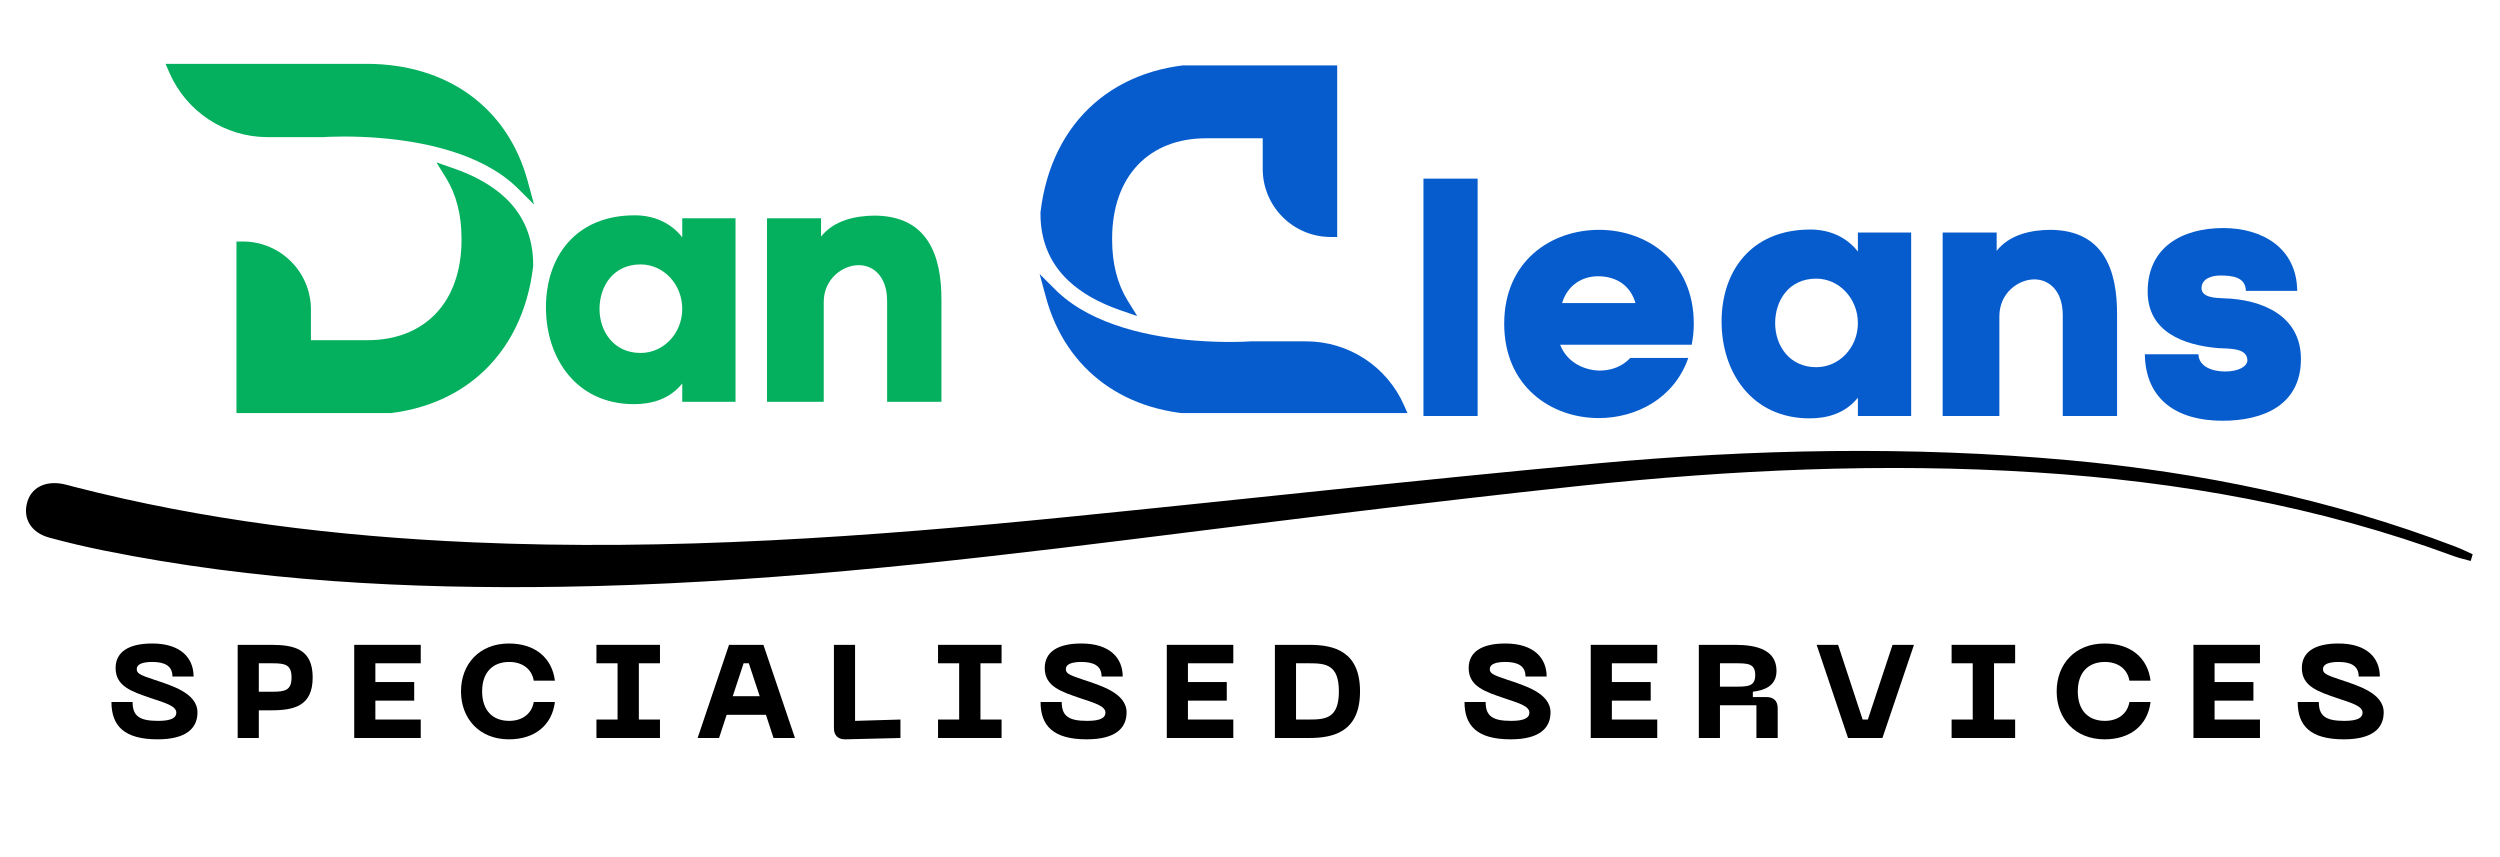 <svg version="1.0" preserveAspectRatio="xMidYMid meet" height="120" viewBox="0 0 262.5 90" zoomAndPan="magnify" width="350" xmlns:xlink="http://www.w3.org/1999/xlink" xmlns="http://www.w3.org/2000/svg"><defs><g></g><clipPath id="d141e16114"><path clip-rule="nonzero" d="M 17.383 6.691 L 56.309 6.691 L 56.309 43.371 L 17.383 43.371 Z M 17.383 6.691"></path></clipPath><clipPath id="eabf8cde14"><path clip-rule="nonzero" d="M 109.16 6.867 L 147.852 6.867 L 147.852 43.371 L 109.16 43.371 Z M 109.16 6.867"></path></clipPath><clipPath id="a05074048c"><path clip-rule="nonzero" d="M 2.375 47 L 259.625 47 L 259.625 61.754 L 2.375 61.754 Z M 2.375 47"></path></clipPath></defs><g clip-path="url(#d141e16114)"><path fill-rule="nonzero" fill-opacity="1" d="M 55.406 19.012 C 53.312 11.305 46.98 6.703 38.465 6.703 L 17.383 6.703 L 17.797 7.656 C 19.586 11.75 23.629 14.398 28.098 14.398 L 33.887 14.398 C 34.105 14.383 34.91 14.336 36.121 14.336 C 37.281 14.336 38.469 14.379 39.637 14.469 L 39.754 14.48 C 44.23 14.832 50.367 16.004 54.16 19.574 L 54.211 19.617 C 54.23 19.637 54.25 19.656 54.27 19.676 L 56.074 21.473 Z M 55.984 27.898 L 55.98 27.973 C 54.84 37.574 48.059 43.543 38.277 43.543 L 24.828 43.543 L 24.828 25.359 L 25.508 25.359 C 29.445 25.359 32.648 28.562 32.648 32.5 L 32.648 35.719 L 38.605 35.719 C 41.539 35.719 44.012 34.754 45.754 32.934 C 47.523 31.078 48.461 28.395 48.461 25.176 L 48.461 25.066 C 48.461 22.574 47.914 20.426 46.832 18.68 L 45.824 17.051 L 47.633 17.68 C 49.883 18.457 51.703 19.496 53.051 20.766 C 55.02 22.621 56.008 25.02 55.984 27.898" fill="#04af5d"></path></g><g clip-path="url(#eabf8cde14)"><path fill-rule="nonzero" fill-opacity="1" d="M 109.828 31.227 C 111.922 38.934 118.254 43.539 126.77 43.539 L 147.852 43.539 L 147.438 42.586 C 145.648 38.488 141.605 35.84 137.137 35.84 L 131.348 35.84 C 131.133 35.855 130.324 35.906 129.117 35.906 C 127.953 35.906 126.766 35.859 125.598 35.77 L 125.48 35.762 C 121.004 35.41 114.867 34.238 111.074 30.668 L 111.023 30.621 C 111.004 30.602 110.984 30.586 110.965 30.566 L 109.16 28.77 Z M 109.25 22.344 L 109.254 22.27 C 110.395 12.664 117.176 6.699 126.957 6.699 L 140.406 6.699 L 140.406 24.883 L 139.727 24.883 C 135.789 24.883 132.586 21.68 132.586 17.742 L 132.586 14.52 L 126.629 14.52 C 123.695 14.52 121.223 15.484 119.48 17.309 C 117.711 19.164 116.773 21.844 116.773 25.062 L 116.773 25.172 C 116.773 27.664 117.32 29.812 118.402 31.559 L 119.41 33.188 L 117.602 32.562 C 115.355 31.781 113.531 30.742 112.184 29.473 C 110.215 27.617 109.227 25.219 109.25 22.344" fill="#075ccd"></path></g><g clip-path="url(#a05074048c)"><path fill-rule="nonzero" fill-opacity="1" d="M 259.633 58.199 C 259.035 57.93 258.445 57.637 257.836 57.402 C 244.707 52.395 231.086 49.578 217.125 48.312 C 200.594 46.816 184.062 47.152 167.57 48.668 C 149.004 50.375 130.469 52.445 111.918 54.297 C 91.18 56.367 70.414 57.863 49.547 56.941 C 35.434 56.32 21.477 54.637 7.77 51.113 C 7.375 51.012 6.984 50.887 6.586 50.812 C 4.699 50.465 3.273 51.219 2.848 52.766 C 2.387 54.453 3.262 55.926 5.168 56.449 C 7.07 56.969 8.996 57.418 10.93 57.809 C 26.82 61.02 42.902 61.859 59.07 61.609 C 78.977 61.301 98.723 59.133 118.453 56.676 C 134.254 54.711 150.051 52.699 165.883 51.016 C 181.805 49.328 197.781 48.582 213.793 49.602 C 228.816 50.555 243.508 53.156 257.668 58.402 C 258.238 58.609 258.836 58.738 259.422 58.902 C 259.492 58.668 259.562 58.434 259.633 58.199 Z M 259.633 58.199" fill="#000000"></path></g><g fill-opacity="1" fill="#000000"><g transform="translate(11.28, 77.489)"><g><path d="M 9.453 -2.688 C 9.453 -4.734 6.688 -5.516 4.891 -6.125 C 3.312 -6.641 3.078 -6.812 3.078 -7.25 C 3.078 -7.75 3.703 -7.984 4.703 -7.984 C 5.906 -7.984 6.828 -7.641 6.828 -6.453 L 9.047 -6.453 C 9.047 -8.391 7.703 -9.922 4.703 -9.922 C 2.172 -9.922 0.859 -9 0.859 -7.344 C 0.859 -5.422 2.547 -4.875 4.609 -4.172 C 6.031 -3.688 7.234 -3.375 7.234 -2.656 C 7.234 -2.141 6.75 -1.797 5.328 -1.797 C 3.391 -1.797 2.641 -2.281 2.641 -3.781 L 0.422 -3.781 C 0.422 -1.297 1.734 0.141 5.266 0.141 C 8.266 0.141 9.453 -1.016 9.453 -2.688 Z M 9.453 -2.688"></path></g></g></g><g fill-opacity="1" fill="#000000"><g transform="translate(24.128, 77.489)"><g><path d="M 4.344 -9.781 L 0.828 -9.781 L 0.828 0 L 3.047 0 L 3.047 -2.906 L 4.344 -2.906 C 6.812 -2.906 8.703 -3.391 8.703 -6.359 C 8.703 -9.312 6.812 -9.781 4.344 -9.781 Z M 3.047 -4.859 L 3.047 -7.844 L 4.484 -7.844 C 5.797 -7.844 6.484 -7.703 6.484 -6.359 C 6.484 -5 5.797 -4.859 4.484 -4.859 Z M 3.047 -4.859"></path></g></g></g><g fill-opacity="1" fill="#000000"><g transform="translate(36.366, 77.489)"><g><path d="M 7.812 0 L 7.812 -1.938 L 3.047 -1.938 L 3.047 -3.922 L 7.125 -3.922 L 7.125 -5.875 L 3.047 -5.875 L 3.047 -7.844 L 7.812 -7.844 L 7.812 -9.781 L 0.828 -9.781 L 0.828 0 Z M 7.812 0"></path></g></g></g><g fill-opacity="1" fill="#000000"><g transform="translate(47.717, 77.489)"><g><path d="M 0.688 -4.891 C 0.688 -2.047 2.609 0.141 5.719 0.141 C 8.453 0.141 10.25 -1.359 10.547 -3.781 L 8.328 -3.781 C 8.109 -2.5 7.078 -1.797 5.75 -1.797 C 4.031 -1.797 2.906 -2.875 2.906 -4.891 C 2.906 -6.906 4.031 -7.984 5.75 -7.984 C 7.078 -7.984 8.109 -7.297 8.328 -6.016 L 10.547 -6.016 C 10.25 -8.422 8.453 -9.922 5.719 -9.922 C 2.609 -9.922 0.688 -7.75 0.688 -4.891 Z M 0.688 -4.891"></path></g></g></g><g fill-opacity="1" fill="#000000"><g transform="translate(61.938, 77.489)"><g><path d="M 7.359 -9.781 L 0.688 -9.781 L 0.688 -7.844 L 2.906 -7.844 L 2.906 -1.938 L 0.688 -1.938 L 0.688 0 L 7.359 0 L 7.359 -1.938 L 5.141 -1.938 L 5.141 -7.844 L 7.359 -7.844 Z M 7.359 -9.781"></path></g></g></g><g fill-opacity="1" fill="#000000"><g transform="translate(72.97, 77.489)"><g><path d="M 10.5 0 L 7.188 -9.781 L 3.578 -9.781 L 0.281 0 L 2.531 0 L 3.328 -2.438 L 7.453 -2.438 L 8.25 0 Z M 5.109 -7.844 L 5.656 -7.844 L 6.797 -4.391 L 3.969 -4.391 Z M 5.109 -7.844"></path></g></g></g><g fill-opacity="1" fill="#000000"><g transform="translate(86.734, 77.489)"><g><path d="M 7.812 0 L 7.812 -1.938 L 3.047 -1.797 L 3.047 -9.781 L 0.828 -9.781 L 0.828 -1.031 C 0.828 -0.266 1.266 0.156 2.031 0.141 Z M 7.812 0"></path></g></g></g><g fill-opacity="1" fill="#000000"><g transform="translate(97.806, 77.489)"><g><path d="M 7.359 -9.781 L 0.688 -9.781 L 0.688 -7.844 L 2.906 -7.844 L 2.906 -1.938 L 0.688 -1.938 L 0.688 0 L 7.359 0 L 7.359 -1.938 L 5.141 -1.938 L 5.141 -7.844 L 7.359 -7.844 Z M 7.359 -9.781"></path></g></g></g><g fill-opacity="1" fill="#000000"><g transform="translate(108.838, 77.489)"><g><path d="M 9.453 -2.688 C 9.453 -4.734 6.688 -5.516 4.891 -6.125 C 3.312 -6.641 3.078 -6.812 3.078 -7.25 C 3.078 -7.75 3.703 -7.984 4.703 -7.984 C 5.906 -7.984 6.828 -7.641 6.828 -6.453 L 9.047 -6.453 C 9.047 -8.391 7.703 -9.922 4.703 -9.922 C 2.172 -9.922 0.859 -9 0.859 -7.344 C 0.859 -5.422 2.547 -4.875 4.609 -4.172 C 6.031 -3.688 7.234 -3.375 7.234 -2.656 C 7.234 -2.141 6.75 -1.797 5.328 -1.797 C 3.391 -1.797 2.641 -2.281 2.641 -3.781 L 0.422 -3.781 C 0.422 -1.297 1.734 0.141 5.266 0.141 C 8.266 0.141 9.453 -1.016 9.453 -2.688 Z M 9.453 -2.688"></path></g></g></g><g fill-opacity="1" fill="#000000"><g transform="translate(121.686, 77.489)"><g><path d="M 7.812 0 L 7.812 -1.938 L 3.047 -1.938 L 3.047 -3.922 L 7.125 -3.922 L 7.125 -5.875 L 3.047 -5.875 L 3.047 -7.844 L 7.812 -7.844 L 7.812 -9.781 L 0.828 -9.781 L 0.828 0 Z M 7.812 0"></path></g></g></g><g fill-opacity="1" fill="#000000"><g transform="translate(133.036, 77.489)"><g><path d="M 4.438 -9.781 L 0.828 -9.781 L 0.828 0 L 4.438 0 C 7.047 0 9.766 -0.688 9.766 -4.891 C 9.766 -9.109 7.047 -9.781 4.438 -9.781 Z M 3.047 -1.938 L 3.047 -7.844 L 4.438 -7.844 C 6.172 -7.844 7.547 -7.703 7.547 -4.891 C 7.547 -2.078 6.172 -1.938 4.438 -1.938 Z M 3.047 -1.938"></path></g></g></g><g fill-opacity="1" fill="#000000"><g transform="translate(146.481, 77.489)"><g></g></g></g><g fill-opacity="1" fill="#000000"><g transform="translate(153.351, 77.489)"><g><path d="M 9.453 -2.688 C 9.453 -4.734 6.688 -5.516 4.891 -6.125 C 3.312 -6.641 3.078 -6.812 3.078 -7.25 C 3.078 -7.75 3.703 -7.984 4.703 -7.984 C 5.906 -7.984 6.828 -7.641 6.828 -6.453 L 9.047 -6.453 C 9.047 -8.391 7.703 -9.922 4.703 -9.922 C 2.172 -9.922 0.859 -9 0.859 -7.344 C 0.859 -5.422 2.547 -4.875 4.609 -4.172 C 6.031 -3.688 7.234 -3.375 7.234 -2.656 C 7.234 -2.141 6.75 -1.797 5.328 -1.797 C 3.391 -1.797 2.641 -2.281 2.641 -3.781 L 0.422 -3.781 C 0.422 -1.297 1.734 0.141 5.266 0.141 C 8.266 0.141 9.453 -1.016 9.453 -2.688 Z M 9.453 -2.688"></path></g></g></g><g fill-opacity="1" fill="#000000"><g transform="translate(166.199, 77.489)"><g><path d="M 7.812 0 L 7.812 -1.938 L 3.047 -1.938 L 3.047 -3.922 L 7.125 -3.922 L 7.125 -5.875 L 3.047 -5.875 L 3.047 -7.844 L 7.812 -7.844 L 7.812 -9.781 L 0.828 -9.781 L 0.828 0 Z M 7.812 0"></path></g></g></g><g fill-opacity="1" fill="#000000"><g transform="translate(177.549, 77.489)"><g><path d="M 3.047 0 L 3.047 -3.438 L 6.875 -3.438 L 6.875 0 L 9.109 0 L 9.109 -3.125 C 9.109 -3.891 8.688 -4.297 7.922 -4.297 L 6.5 -4.297 L 6.5 -4.859 C 7.672 -5 8.984 -5.438 8.984 -7.047 C 8.984 -9.234 6.953 -9.781 4.625 -9.781 L 0.828 -9.781 L 0.828 0 Z M 3.047 -7.844 L 4.625 -7.844 C 5.938 -7.844 6.75 -7.844 6.75 -6.609 C 6.75 -5.391 5.938 -5.391 4.625 -5.391 L 3.047 -5.391 Z M 3.047 -7.844"></path></g></g></g><g fill-opacity="1" fill="#000000"><g transform="translate(190.467, 77.489)"><g><path d="M 3.578 0 L 7.188 0 L 10.5 -9.781 L 8.25 -9.781 L 5.656 -1.938 L 5.109 -1.938 L 2.531 -9.781 L 0.281 -9.781 Z M 3.578 0"></path></g></g></g><g fill-opacity="1" fill="#000000"><g transform="translate(204.231, 77.489)"><g><path d="M 7.359 -9.781 L 0.688 -9.781 L 0.688 -7.844 L 2.906 -7.844 L 2.906 -1.938 L 0.688 -1.938 L 0.688 0 L 7.359 0 L 7.359 -1.938 L 5.141 -1.938 L 5.141 -7.844 L 7.359 -7.844 Z M 7.359 -9.781"></path></g></g></g><g fill-opacity="1" fill="#000000"><g transform="translate(215.262, 77.489)"><g><path d="M 0.688 -4.891 C 0.688 -2.047 2.609 0.141 5.719 0.141 C 8.453 0.141 10.25 -1.359 10.547 -3.781 L 8.328 -3.781 C 8.109 -2.5 7.078 -1.797 5.75 -1.797 C 4.031 -1.797 2.906 -2.875 2.906 -4.891 C 2.906 -6.906 4.031 -7.984 5.75 -7.984 C 7.078 -7.984 8.109 -7.297 8.328 -6.016 L 10.547 -6.016 C 10.25 -8.422 8.453 -9.922 5.719 -9.922 C 2.609 -9.922 0.688 -7.75 0.688 -4.891 Z M 0.688 -4.891"></path></g></g></g><g fill-opacity="1" fill="#000000"><g transform="translate(229.484, 77.489)"><g><path d="M 7.812 0 L 7.812 -1.938 L 3.047 -1.938 L 3.047 -3.922 L 7.125 -3.922 L 7.125 -5.875 L 3.047 -5.875 L 3.047 -7.844 L 7.812 -7.844 L 7.812 -9.781 L 0.828 -9.781 L 0.828 0 Z M 7.812 0"></path></g></g></g><g fill-opacity="1" fill="#000000"><g transform="translate(240.835, 77.489)"><g><path d="M 9.453 -2.688 C 9.453 -4.734 6.688 -5.516 4.891 -6.125 C 3.312 -6.641 3.078 -6.812 3.078 -7.25 C 3.078 -7.75 3.703 -7.984 4.703 -7.984 C 5.906 -7.984 6.828 -7.641 6.828 -6.453 L 9.047 -6.453 C 9.047 -8.391 7.703 -9.922 4.703 -9.922 C 2.172 -9.922 0.859 -9 0.859 -7.344 C 0.859 -5.422 2.547 -4.875 4.609 -4.172 C 6.031 -3.688 7.234 -3.375 7.234 -2.656 C 7.234 -2.141 6.75 -1.797 5.328 -1.797 C 3.391 -1.797 2.641 -2.281 2.641 -3.781 L 0.422 -3.781 C 0.422 -1.297 1.734 0.141 5.266 0.141 C 8.266 0.141 9.453 -1.016 9.453 -2.688 Z M 9.453 -2.688"></path></g></g></g><g fill-opacity="1" fill="#04af5d"><g transform="translate(56.824, 42.186)"><g><path d="M 9.828 -19.578 C 3.562 -19.578 0.5 -15.172 0.5 -9.906 C 0.5 -4.594 3.672 0.25 9.75 0.25 C 11.609 0.25 13.5 -0.281 14.812 -1.922 L 14.812 0 L 20.406 0 L 20.406 -19.266 L 14.812 -19.266 L 14.812 -17.266 C 13.562 -18.875 11.719 -19.578 9.828 -19.578 Z M 10.438 -5.125 C 7.578 -5.125 6.125 -7.438 6.125 -9.75 C 6.125 -12.109 7.547 -14.422 10.438 -14.422 C 12.859 -14.422 14.812 -12.328 14.812 -9.75 C 14.812 -7.188 12.859 -5.125 10.438 -5.125 Z M 10.438 -5.125"></path></g></g></g><g fill-opacity="1" fill="#04af5d"><g transform="translate(79.725, 42.186)"><g><path d="M 6.484 -17.344 L 6.484 -19.266 L 0.812 -19.266 L 0.812 0 L 6.766 0 L 6.766 -10.469 C 6.766 -12.922 8.766 -14.344 10.438 -14.344 C 11.969 -14.344 13.422 -13.172 13.422 -10.578 L 13.422 0 L 19.125 0 L 19.125 -10.609 C 19.156 -15.422 17.656 -19.484 12.172 -19.547 C 10.109 -19.547 7.828 -19.047 6.484 -17.344 Z M 6.484 -17.344"></path></g></g></g><g fill-opacity="1" fill="#075ccd"><g transform="translate(148.604, 43.679)"><g><path d="M 6.547 -24.922 L 0.859 -24.922 L 0.859 0 L 6.547 0 Z M 6.547 -24.922"></path></g></g></g><g fill-opacity="1" fill="#075ccd"><g transform="translate(157.472, 43.679)"><g><path d="M 20.375 -9.688 C 20.375 -16.281 15.391 -19.547 10.438 -19.547 C 5.406 -19.547 0.469 -16.281 0.469 -9.688 C 0.469 -3.094 5.406 0.219 10.391 0.219 C 14.391 0.219 18.344 -1.891 19.797 -6.094 L 13.703 -6.094 C 12.891 -5.203 11.719 -4.766 10.469 -4.766 C 8.766 -4.812 7.016 -5.703 6.344 -7.484 L 20.156 -7.484 C 20.297 -8.188 20.375 -8.906 20.375 -9.688 Z M 14.25 -11.859 L 6.547 -11.859 C 7.125 -13.75 8.656 -14.672 10.328 -14.672 C 12.141 -14.672 13.703 -13.781 14.25 -11.859 Z M 14.25 -11.859"></path></g></g></g><g fill-opacity="1" fill="#075ccd"><g transform="translate(180.266, 43.679)"><g><path d="M 9.828 -19.578 C 3.562 -19.578 0.5 -15.172 0.5 -9.906 C 0.5 -4.594 3.672 0.25 9.75 0.25 C 11.609 0.25 13.5 -0.281 14.812 -1.922 L 14.812 0 L 20.406 0 L 20.406 -19.266 L 14.812 -19.266 L 14.812 -17.266 C 13.562 -18.875 11.719 -19.578 9.828 -19.578 Z M 10.438 -5.125 C 7.578 -5.125 6.125 -7.438 6.125 -9.75 C 6.125 -12.109 7.547 -14.422 10.438 -14.422 C 12.859 -14.422 14.812 -12.328 14.812 -9.75 C 14.812 -7.188 12.859 -5.125 10.438 -5.125 Z M 10.438 -5.125"></path></g></g></g><g fill-opacity="1" fill="#075ccd"><g transform="translate(203.167, 43.679)"><g><path d="M 6.484 -17.344 L 6.484 -19.266 L 0.812 -19.266 L 0.812 0 L 6.766 0 L 6.766 -10.469 C 6.766 -12.922 8.766 -14.344 10.438 -14.344 C 11.969 -14.344 13.422 -13.172 13.422 -10.578 L 13.422 0 L 19.125 0 L 19.125 -10.609 C 19.156 -15.422 17.656 -19.484 12.172 -19.547 C 10.109 -19.547 7.828 -19.047 6.484 -17.344 Z M 6.484 -17.344"></path></g></g></g><g fill-opacity="1" fill="#075ccd"><g transform="translate(224.786, 43.679)"><g><path d="M 0.719 -13.062 C 0.719 -8.828 4.484 -7.438 8.125 -7.125 C 9.047 -7.047 11.188 -7.234 11.188 -5.844 C 11.188 -5.203 10.25 -4.672 8.859 -4.672 C 7.547 -4.672 6.094 -5.156 6.047 -6.484 L 0.422 -6.484 C 0.5 -1.562 3.984 0.5 8.578 0.5 C 12.859 0.5 16.812 -1.141 16.812 -5.984 C 16.812 -10.547 12.719 -12.25 8.688 -12.359 C 7.875 -12.391 6.375 -12.422 6.375 -13.422 C 6.375 -14.453 7.516 -14.75 8.328 -14.75 C 9.5 -14.75 11 -14.641 11.031 -13.141 L 16.422 -13.141 C 16.375 -17.625 12.781 -19.734 8.656 -19.734 C 4.344 -19.734 0.719 -17.734 0.719 -13.062 Z M 0.719 -13.062"></path></g></g></g></svg>